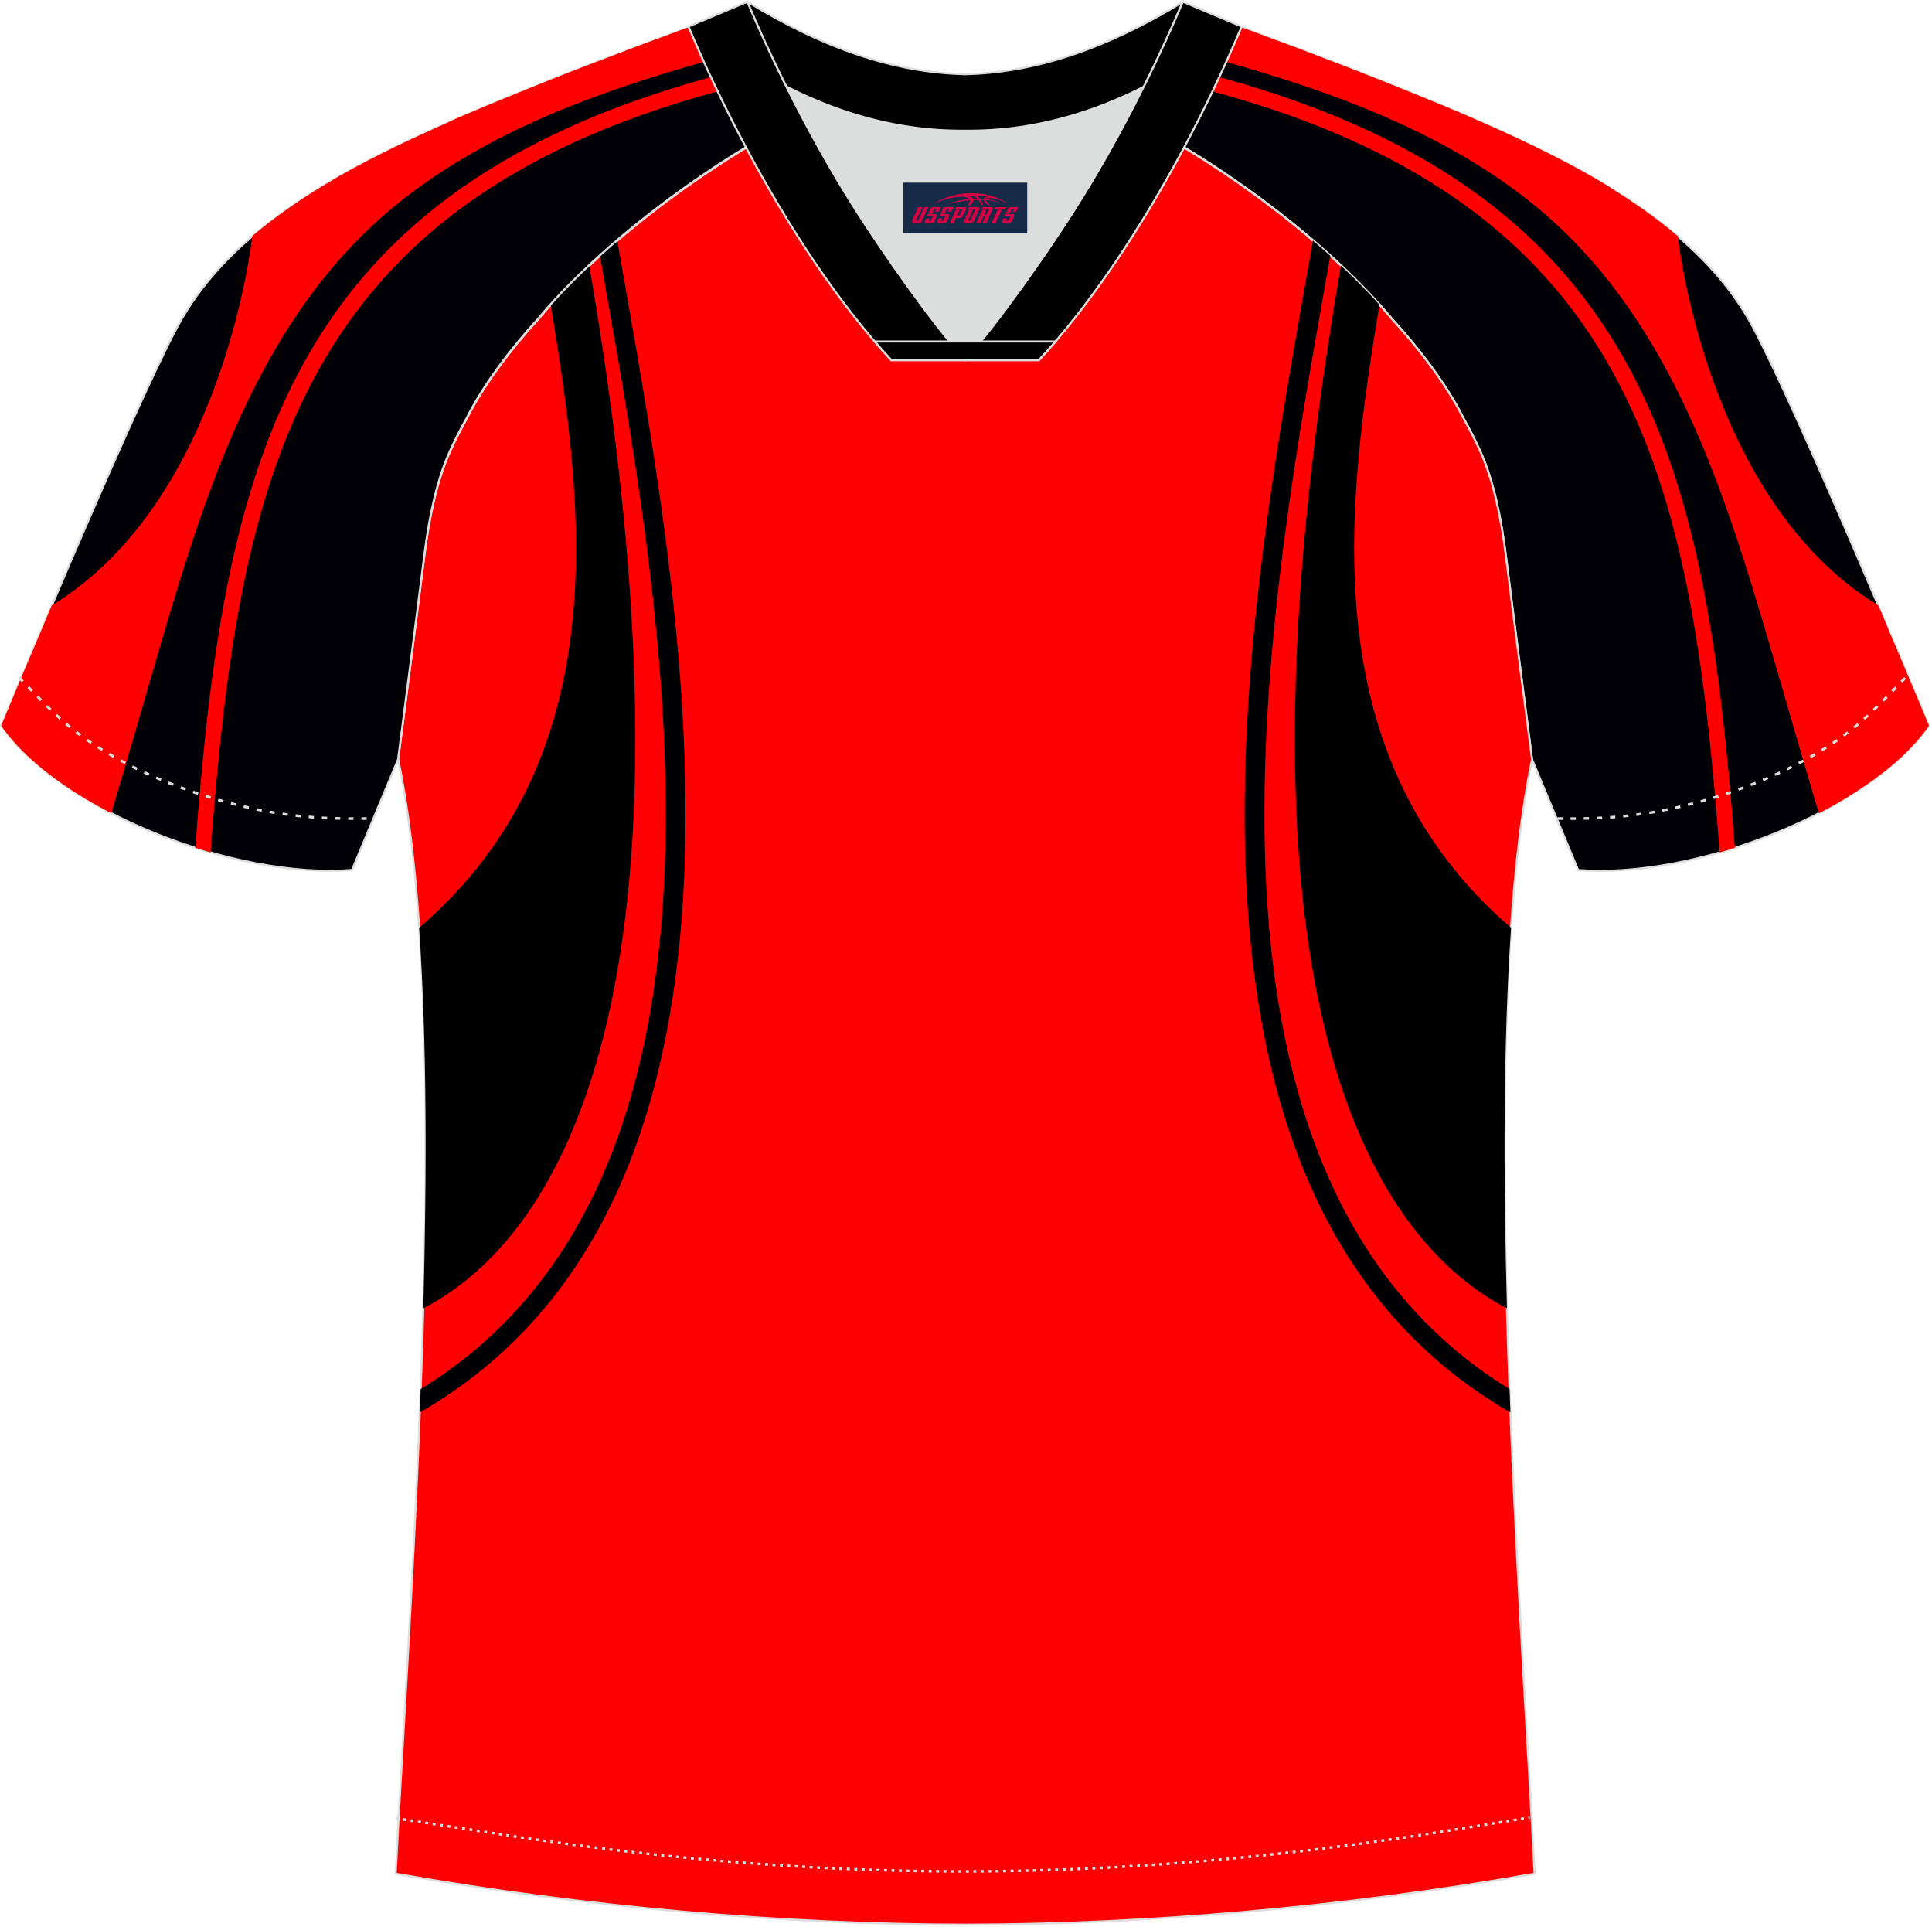 <?xml version="1.0" encoding="utf-8"?>
<!-- Generator: Adobe Illustrator 19.0.0, SVG Export Plug-In . SVG Version: 6.00 Build 0)  -->
<svg xmlns="http://www.w3.org/2000/svg" xmlns:xlink="http://www.w3.org/1999/xlink" version="1.1" id="图层_1" x="0px" y="0px" width="374px" height="373px" viewBox="0 0 374 373" enable-background="new 0 0 374 373" xml:space="preserve">
<g id="XMLID_20_">
	<path fill="#000005" stroke="#DCDDDD" stroke-width="0.4" stroke-miterlimit="22.926" d="M221.92,24.33   c7.08-5.95,12.46-12.55,16.99-19.54c0,0,30.63,10.99,51.78,20.61c21.15,9.61,39.54,20.88,48.62,37.85   c9.08,16.97,34.11,77.23,34.11,77.23c-11.56,16.47-45.25,29.73-67.93,27.9l-8.92-21.4c0,0-3.8-29.24-5.12-39.81   c-0.85-6.78-2.31-14.06-4.84-19.68c-1.01-2.25-2.15-4.48-3.4-6.7c-3.26-6.52-8.77-13.67-13.7-19.02   C257.64,47.5,238.28,33.07,221.92,24.33z"/>
	<path fill="#FF0000" d="M230.79,16.66c85.92,21.65,96.57,75.53,102.1,148.32c0.99-0.28,1.98-0.58,2.96-0.9   C330.24,90.6,319.3,36.14,232.24,13.92c-0.36,0.43-0.71,0.86-1.08,1.28L230.79,16.66z"/>
	<path fill="#FF0000" d="M373.42,140.47c-2.03,2.86-4.37,5.3-6.93,7.46c-0.26,0.22-0.52,0.45-0.8,0.67l-0.05,0.04   c-0.27,0.23-0.55,0.45-0.83,0.67l-0.03,0.02c-0.27,0.22-0.56,0.44-0.84,0.65l-0.05,0.04c-0.28,0.21-0.56,0.43-0.85,0.64l-0.08,0.06   c-0.29,0.21-0.57,0.42-0.87,0.63l-0.02,0.01l-0.03,0.02c-0.29,0.21-0.59,0.41-0.89,0.62l-0.08,0.05c-0.31,0.21-0.61,0.42-0.93,0.63   l-0.03,0.02c-0.31,0.21-0.63,0.41-0.95,0.62l-0.04,0.02c-0.32,0.21-0.64,0.41-0.97,0.61L358.1,154c-0.33,0.2-0.65,0.4-0.98,0.6   l-0.01,0.01c-0.33,0.2-0.67,0.4-1,0.59l-0.08,0.05c-0.33,0.19-0.65,0.38-0.98,0.56l-0.04,0.02l0,0c-0.35,0.19-0.69,0.39-1.04,0.57   l-0.07,0.04c-0.35,0.19-0.7,0.38-1.06,0.57l-0.01,0.01c-0.24,0.13-0.49,0.25-0.73,0.38c-0.97-3.23-1.92-6.44-2.86-9.65   c-2.79-9.51-5.44-18.87-8.11-27.81c-9.07-30.42-20-61.72-46.14-81.84c-16.59-12.77-36.86-20.27-57.6-26.11   c1.02-2.25,2-4.49,2.93-6.71l0,0l0.3,0.11l0.01,0l0.33,0.12l0.06,0.02l0.3,0.11l0.12,0.04l0.27,0.1l0.18,0.07l0.23,0.08l0.26,0.09   l0.18,0.07l0.34,0.13l0.12,0.05l0.43,0.16l0.06,0.02l0.51,0.19l0.02,0.01l0.52,0.19l0.1,0.04l0.46,0.17l0.19,0.07l0.39,0.15   l0.28,0.1l0.32,0.12l0.38,0.14l0.24,0.09l0.49,0.18l0.15,0.06l0.6,0.22l0.06,0.02l0.68,0.25l0.03,0.01l0.66,0.25l0.14,0.05   l0.58,0.22l0.25,0.09l0.48,0.18l0.36,0.14l0.39,0.15l0.48,0.18l0.29,0.11l0.6,0.23l0.18,0.07l0.73,0.28l0.06,0.02l0.81,0.31   l0.05,0.02l0.77,0.29l0.17,0.07l0.66,0.25l0.3,0.11l0.55,0.21l0.43,0.16l0.43,0.16l0.56,0.22l0.31,0.12l0.69,0.27l0.18,0.07   l0.83,0.32l0.06,0.02l0.89,0.35l0.07,0.03l0.83,0.32l0.21,0.08l0.71,0.28l0.34,0.13l0.58,0.23l0.48,0.19l0.45,0.18l0.62,0.24   l0.32,0.13l0.76,0.3l0.18,0.07l0.9,0.36l0.05,0.02l0.94,0.38l0.09,0.04l0.86,0.34l0.88,0.35l0.07,0.03l0.37,0.15l0.58,0.24   l0.51,0.21l0.45,0.18l0.65,0.26l0.31,0.13l0.79,0.32l0.17,0.07l0.93,0.38l0.03,0.01l0.96,0.4l0.11,0.04l0.85,0.35l0.25,0.1   l0.27,0.11l0.74,0.31l0.08,0.03l0.57,0.24l0.52,0.22l0.15,0.06l0.77,0.33l0.16,0.07l0.29,0.12l0.79,0.33l0.15,0.06l0.92,0.39   l0.01,0.01l0.13,0.05l0.92,0.4l0.8,0.35l0.25,0.11l0.13,0.06l0.91,0.4l0.03,0.01l0.78,0.34l0.46,0.2l0.17,0.08l0.63,0.28l0.07,0.03   l0.93,0.42l0.02,0.01l0.13,0.06l0.87,0.4l0.99,0.45h0l0.98,0.45l0.03,0.01l0.94,0.44l0.02,0.01l0.05,0.02l0.85,0.4l0.08,0.04   l0.26,0.12c0.54,0.26,1.09,0.52,1.63,0.78l0.05,0.02l0.09,0.04l0.84,0.41l0.06,0.03l0.85,0.42l0.07,0.04l0.92,0.46l0.04,0.02   l0.9,0.45l0.07,0.04l0.87,0.45l0.03,0.01l0.84,0.43l0.15,0.08l0.81,0.42l0.16,0.08l0.83,0.44l0.02,0.01l0.82,0.44l0.13,0.07   c0.88,0.48,1.75,0.96,2.6,1.45l0.1,0.06l0.75,0.43l0.1,0.06l0.04,0.02c0.56,0.32,1.12,0.65,1.67,0.98l0.11,0.07l0.76,0.46   l0.05,0.03l0.11,0.06L312,36.5l0.18,0.11l0.68,0.43l0.23,0.14l0.72,0.46l0.01,0.01l0.02,0.01l0.73,0.47l0.14,0.1l0.73,0.48   c1.9,1.26,3.73,2.57,5.56,3.95l0.11,0.09c0.23,0.17,0.45,0.35,0.68,0.52l0.1,0.08c0.23,0.18,0.45,0.35,0.67,0.53l0.03,0.02   l0.08,0.06l0.61,0.5l0.07,0.06c0.23,0.18,0.45,0.37,0.67,0.55l0.11,0.09c0.2,0.17,0.4,0.33,0.6,0.5l0.07,0.06l0,0   c0,0,5.42,51.13,38.8,71.46l0.11,0.25l0.06,0.14l0.05,0.11l0.11,0.25l0.11,0.25l0.11,0.25l0.11,0.25l0.1,0.25l0.05,0.11l0.06,0.14   l0.1,0.25l0.1,0.25l0.1,0.25l0.1,0.25l0.1,0.25l0.04,0.08l0.07,0.16l0.1,0.24l0.1,0.24l0.1,0.24l0.1,0.24l0.1,0.24l0.02,0.06   l0.08,0.18l0.1,0.24l0.1,0.24l0.1,0.24l0.1,0.23l0.1,0.23l0.01,0.03l0.09,0.2l0.1,0.23l0.1,0.23l0.1,0.23l0.1,0.23l0.1,0.23l0,0   l0.1,0.22l0.09,0.22l0.1,0.22l0.09,0.22l0.09,0.22l0.08,0.2l0.01,0.02l0.09,0.22l0.09,0.22l0.09,0.21l0.09,0.21l0.09,0.21   l0.07,0.17l0.02,0.04l0.09,0.21l0.09,0.21l0.09,0.21l0.09,0.21l0.09,0.21l0.06,0.14l0.02,0.06l0.09,0.2l0.08,0.2l0.09,0.2l0.08,0.2   l0.08,0.2l0.05,0.11l0.03,0.08l0.08,0.2l0.08,0.19l0.08,0.19l0.08,0.19l0.08,0.19l0.04,0.09l0.04,0.1l0.08,0.19l0.08,0.18   l0.08,0.18l0.11,0.26l0.07,0.17l0.04,0.09l0.1,0.25l0.11,0.25l0.1,0.25l0.08,0.2l0.02,0.04l0.1,0.24l0.1,0.24l0.1,0.23l0.1,0.23   l0,0.01l0.1,0.23l0.1,0.22l0.09,0.22l0.09,0.22l0.01,0.03l0.08,0.18l0.09,0.21l0.09,0.21l0.08,0.2l0.02,0.06l0.14,0.34l0.08,0.19   l0.08,0.19l0.04,0.08l0.04,0.1l0.07,0.18l0.07,0.18l0.07,0.17l0.04,0.1l0.03,0.07l0.07,0.16l0.07,0.16l0.07,0.16l0.05,0.12   l0.02,0.04l0.06,0.15l0.06,0.15l0.06,0.14l0.05,0.13l0,0.01l0.06,0.13l0.05,0.13l0.05,0.12l0.05,0.12l0,0.01l0.05,0.11l0.05,0.11   l0.05,0.11l0.04,0.1l0.01,0.02l0.03,0.08l0.04,0.09l0.03,0.09l0.04,0.08l0.01,0.03l0.02,0.05l0.03,0.08l0.03,0.07l0.03,0.07   l0.02,0.03l0.01,0.03l0.02,0.06l0.02,0.05l0.02,0.05l0.01,0.03l0.01,0.01l0.02,0.04l0.01,0.03l0.01,0.03l0.01,0.02l0,0l0.01,0.02   l0,0.01l0,0.01v0.01h-0.02v0H373.42z"/>
	<path fill="#FF0002" stroke="#DCDDDD" stroke-width="0.4" stroke-miterlimit="22.926" d="M291.47,107.27   c1.27,10.18,4.85,37.71,5.11,39.69c-10.86,52.55-2.19,162.18,0.49,215.68c-36.81,6.52-75.42,9.83-110.24,9.86   c-34.82-0.03-73.43-3.33-110.24-9.86c2.68-53.5,11.35-163.13,0.49-215.68c0.26-1.98,3.83-29.51,5.11-39.69   c0.85-6.78,2.31-14.06,4.84-19.68c1.01-2.25,2.15-4.48,3.4-6.7c3.26-6.51,8.77-13.67,13.7-19.02   c11.2-13.44,29.03-27.03,44.74-35.86c0.96-0.54-1.02-15.4-0.07-15.91c3.94,3.32,25.19,3.25,30.33,6.12l-2.65,0.68   c6.1,2.82,12.98,4.24,19.71,4.26c6.74-0.02-2.73-1.43,3.36-4.26l5.7-2.51c5.14-2.86,16.2-2.27,20.14-5.59   c0.73,0.39-1.96,16.43-1.22,16.84c15.87,8.82,34.04,22.6,45.4,36.23c4.92,5.35,10.44,12.5,13.7,19.02c1.25,2.22,2.39,4.46,3.4,6.7   C289.16,93.22,290.62,100.5,291.47,107.27z"/>
	<path d="M106.62,58.98c6.11,37.47,13.44,87.13-25.48,120.59c1.51,22.01,1.5,47.77,0.8,73.65c18.84-9.77,58.83-46.6,32.13-201.8   C111.41,53.91,108.91,56.44,106.62,58.98z"/>
	<path fill="#000003" d="M119.49,46.57c0.49,2.81,1.01,5.78,1.55,8.83c11.82,66.98,31.23,177-39.78,217.98   c0.06-1.5,0.12-3.01,0.17-4.52c66.24-40.67,47.38-147.51,35.86-212.81c-0.39-2.22-0.78-4.4-1.15-6.54   C117.23,48.52,118.35,47.54,119.49,46.57z"/>
	<path d="M267.03,58.97c-6.11,37.47-13.45,87.13,25.48,120.6c-1.51,22.01-1.5,47.77-0.8,73.64c-18.84-9.77-58.84-46.6-32.13-201.8   C262.23,53.9,264.74,56.43,267.03,58.97z"/>
	<path fill="#000003" d="M254.16,46.56c-0.49,2.82-1.01,5.78-1.55,8.83c-11.82,66.98-31.23,177,39.78,217.98   c-0.06-1.5-0.12-3.01-0.17-4.52c-66.24-40.67-47.38-147.51-35.86-212.81c0.39-2.22,0.78-4.4,1.15-6.54   C256.41,48.52,255.29,47.53,254.16,46.56z"/>
	<path fill="#000005" stroke="#DCDDDD" stroke-width="0.4" stroke-miterlimit="22.926" d="M151.72,24.33   c-7.08-5.95-12.46-12.55-16.99-19.54c0,0-30.63,10.99-51.78,20.61C61.8,35,43.42,46.27,34.33,63.24   c-9.08,16.97-34.11,77.23-34.11,77.23c11.56,16.47,45.25,29.73,67.93,27.9l8.91-21.4c0,0,3.8-29.24,5.12-39.81   c0.85-6.78,2.31-14.06,4.84-19.68c1.01-2.25,2.15-4.48,3.4-6.7c3.26-6.52,8.77-13.67,13.69-19.02   C116,47.5,135.36,33.07,151.72,24.33z"/>
	<path fill="#FF0000" d="M142.85,16.66C56.93,38.31,46.28,92.2,40.76,164.98c-0.99-0.28-1.98-0.58-2.96-0.9   C43.41,90.6,54.35,36.14,141.41,13.92c0.36,0.43,0.72,0.86,1.08,1.28L142.85,16.66z"/>
	<path fill="#FF0000" d="M0.23,140.47c2.03,2.86,4.37,5.3,6.93,7.46c0.26,0.22,0.53,0.45,0.8,0.67L8,148.64   c0.27,0.23,0.55,0.45,0.83,0.67l0.03,0.02c0.27,0.22,0.56,0.44,0.84,0.65l0.05,0.04c0.28,0.21,0.56,0.43,0.85,0.64l0.08,0.06   c0.29,0.21,0.57,0.42,0.87,0.63l0.02,0.01l0.03,0.02c0.29,0.21,0.59,0.41,0.88,0.62l0.08,0.05c0.31,0.21,0.62,0.42,0.93,0.63   l0.03,0.02c0.31,0.21,0.63,0.41,0.95,0.62l0.04,0.02c0.32,0.21,0.64,0.41,0.97,0.61l0.07,0.04c0.33,0.2,0.65,0.4,0.98,0.6   l0.01,0.01c0.33,0.2,0.67,0.4,1,0.59l0.08,0.05c0.33,0.19,0.66,0.38,0.99,0.56l0.03,0.02l0,0c0.34,0.19,0.69,0.39,1.04,0.57   l0.07,0.04c0.35,0.19,0.7,0.38,1.06,0.57l0.01,0.01c0.24,0.13,0.49,0.25,0.73,0.38c0.97-3.23,1.92-6.44,2.86-9.65   c2.79-9.51,5.44-18.87,8.11-27.81c9.07-30.42,20-61.72,46.13-81.84c16.59-12.77,36.86-20.27,57.61-26.11   c-1.02-2.25-2-4.49-2.93-6.71l0,0l-0.31,0.11l0,0l-0.33,0.12l-0.06,0.02l-0.3,0.11l-0.12,0.04l-0.27,0.1l-0.18,0.07l-0.23,0.08   l-0.26,0.09l-0.18,0.07l-0.34,0.13l-0.12,0.05l-0.43,0.16l-0.06,0.02l-0.51,0.19l-0.02,0.01l-0.52,0.19l-0.1,0.04l-0.46,0.17   l-0.19,0.07l-0.39,0.15l-0.28,0.1l-0.32,0.12l-0.38,0.14l-0.24,0.09l-0.49,0.18l-0.16,0.06l-0.59,0.22l-0.06,0.02l-0.68,0.25   l-0.04,0.01l-0.66,0.25l-0.14,0.05l-0.58,0.22l-0.24,0.09l-0.49,0.18l-0.36,0.14l-0.39,0.15l-0.48,0.18l-0.28,0.11l-0.6,0.23   l-0.18,0.07l-0.73,0.28l-0.06,0.02l-0.81,0.31l-0.05,0.02l-0.77,0.29l-0.18,0.07l-0.66,0.25l-0.3,0.11l-0.55,0.21l-0.43,0.16   l-0.43,0.16l-0.56,0.22l-0.31,0.12l-0.69,0.27l-0.18,0.07l-0.83,0.32l-0.06,0.02l-0.9,0.35l-0.07,0.03l-0.83,0.32l-0.21,0.08   l-0.71,0.28l-0.34,0.13l-0.58,0.23l-0.48,0.19l-0.45,0.18l-0.61,0.24l-0.32,0.13l-0.76,0.3l-0.18,0.07l-0.9,0.36l-0.04,0.02   l-0.94,0.38l-0.09,0.04l-0.86,0.34l-0.88,0.35l-0.07,0.03l-0.37,0.15l-0.58,0.24l-0.51,0.21l-0.45,0.18l-0.65,0.26l-0.31,0.13   l-0.79,0.32l-0.17,0.07l-0.93,0.38l-0.03,0.01l-0.96,0.4l-0.11,0.04l-0.85,0.35l-0.25,0.1l-0.26,0.11l-0.74,0.31l-0.08,0.03   l-0.57,0.24l-0.52,0.22l-0.15,0.06l-0.77,0.33l-0.16,0.07l-0.29,0.12l-0.79,0.33l-0.15,0.06l-0.92,0.39l-0.02,0.01l-0.13,0.05   l-0.92,0.4l-0.8,0.35l-0.25,0.11l-0.13,0.06l-0.91,0.4L87,23.58l-0.78,0.34l-0.46,0.2L85.6,24.2l-0.63,0.28l-0.07,0.03l-0.93,0.42   l-0.02,0.01l-0.13,0.06l-0.87,0.4l-0.99,0.45h0l-0.97,0.45l-0.03,0.01l-0.94,0.44L80,26.75l-0.04,0.02l-0.85,0.4l-0.08,0.04   l-0.26,0.12c-0.54,0.26-1.09,0.52-1.63,0.78l-0.05,0.02l-0.09,0.04l-0.84,0.41l-0.06,0.03l-0.85,0.42l-0.07,0.04l-0.93,0.46   l-0.04,0.02l-0.9,0.45l-0.07,0.04l-0.88,0.45l-0.03,0.01l-0.84,0.43l-0.15,0.08l-0.81,0.42l-0.16,0.08l-0.83,0.44l-0.02,0.01   l-0.82,0.44l-0.13,0.07c-0.88,0.48-1.75,0.96-2.61,1.45l-0.1,0.06l-0.75,0.43l-0.09,0.06l-0.04,0.03   c-0.56,0.32-1.11,0.65-1.66,0.98l-0.11,0.07l-0.76,0.46l-0.05,0.03l-0.1,0.06l-0.64,0.39l-0.18,0.11l-0.68,0.43l-0.23,0.14   l-0.72,0.46l-0.01,0.01l-0.02,0.01l-0.73,0.47l-0.15,0.09l-0.73,0.48c-1.9,1.26-3.73,2.57-5.56,3.95l-0.12,0.09   c-0.23,0.17-0.45,0.35-0.68,0.52l-0.1,0.08c-0.23,0.18-0.45,0.35-0.67,0.53l-0.03,0.02l-0.08,0.06l-0.62,0.5l-0.07,0.06   c-0.22,0.18-0.45,0.37-0.67,0.55l-0.11,0.09c-0.2,0.17-0.4,0.33-0.6,0.5l-0.06,0.06l0,0c0,0-5.42,51.13-38.8,71.46l-0.11,0.25   l-0.06,0.14l-0.05,0.11l-0.11,0.25l-0.11,0.25l-0.11,0.25l-0.11,0.25l-0.1,0.25l-0.05,0.11l-0.06,0.14l-0.1,0.25l-0.11,0.25   l-0.1,0.25l-0.1,0.25l-0.1,0.25l-0.03,0.08l-0.07,0.16l-0.1,0.24l-0.1,0.24l-0.1,0.24l-0.1,0.24l-0.1,0.24l-0.02,0.06l-0.08,0.18   l-0.1,0.24l-0.1,0.24l-0.1,0.24l-0.1,0.23l-0.1,0.23l-0.01,0.03l-0.09,0.2l-0.1,0.23l-0.1,0.23l-0.1,0.23l-0.1,0.23l-0.1,0.23l0,0   l-0.09,0.22l-0.09,0.22l-0.09,0.22l-0.09,0.22l-0.09,0.22l-0.08,0.2L6.3,126l-0.09,0.22l-0.09,0.22l-0.09,0.21l-0.09,0.21   l-0.09,0.21l-0.07,0.17l-0.02,0.04l-0.09,0.21l-0.09,0.21l-0.09,0.21l-0.09,0.21l-0.09,0.21l-0.06,0.14l-0.03,0.06l-0.09,0.2   l-0.08,0.2l-0.09,0.2l-0.08,0.2l-0.08,0.2l-0.05,0.11l-0.03,0.08l-0.08,0.2l-0.08,0.19l-0.08,0.19l-0.08,0.19l-0.08,0.19   l-0.04,0.09l-0.04,0.1l-0.08,0.19l-0.08,0.18l-0.08,0.18l-0.11,0.26l-0.07,0.17l-0.04,0.09l-0.11,0.25l-0.1,0.25l-0.1,0.25   l-0.08,0.2l-0.02,0.04l-0.1,0.24l-0.1,0.24l-0.1,0.23l-0.09,0.23l0,0.01l-0.1,0.23l-0.09,0.22l-0.09,0.22l-0.09,0.22L2.6,134.8   l-0.08,0.18l-0.09,0.21l-0.09,0.21l-0.09,0.2l-0.02,0.06l-0.14,0.34l-0.08,0.19l-0.08,0.19l-0.03,0.08l-0.04,0.1l-0.08,0.18   l-0.07,0.18l-0.07,0.17l-0.04,0.1l-0.03,0.07l-0.07,0.16l-0.07,0.16l-0.07,0.16l-0.05,0.12l-0.02,0.04l-0.06,0.15l-0.06,0.15   l-0.06,0.14l-0.05,0.13l0,0.01l-0.05,0.13l-0.05,0.13l-0.05,0.12l-0.05,0.12l0,0.01l-0.05,0.11l-0.05,0.11l-0.05,0.11l-0.04,0.1   l-0.01,0.02l-0.03,0.08l-0.04,0.09l-0.04,0.09l-0.04,0.08l-0.01,0.03l-0.02,0.05l-0.03,0.08l-0.03,0.07l-0.03,0.07l-0.01,0.03   l-0.01,0.03l-0.02,0.06l-0.02,0.05l-0.02,0.05L0.3,140.3l-0.01,0.01l-0.01,0.04l-0.01,0.03l-0.01,0.03l-0.01,0.02l0,0l-0.01,0.02   L0.23,140.47L0.23,140.47L0.23,140.47z"/>
	<path fill="none" stroke="#DCDDDD" stroke-width="0.507" stroke-miterlimit="22.926" stroke-dasharray="1.02,1.531" d="   M3.7,131.14c2.92,3.02,6.08,6.41,9.27,9.1c10.32,8.74,27.36,15.21,41.61,17.27c5.61,0.81,10.34,0.99,16.71,0.91"/>
	<path fill="none" stroke="#DCDDDD" stroke-width="0.507" stroke-miterlimit="22.926" stroke-dasharray="0.576,0.865" d="   M76.63,351.91c1.31,0.21,15.14,2.3,16.45,2.51c30.89,4.95,61.95,7.77,93.3,7.77c30.85,0,61.41-2.73,91.81-7.53   c1.8-0.28,16.13-2.59,17.93-2.89"/>
	<path fill="none" stroke="#DCDDDD" stroke-width="0.507" stroke-miterlimit="22.926" stroke-dasharray="1.02,1.531" d="   M368.79,131.22c-2.9,3-6.03,6.35-9.19,9.02c-10.32,8.74-27.36,15.21-41.61,17.27c-5.61,0.81-10.34,0.99-16.71,0.91"/>
	<path fill="#000001" stroke="#DCDDDD" stroke-width="0.4" stroke-miterlimit="22.926" d="M145.36,12.88   c13.69,8.44,27.53,12.57,41.51,12.42c13.98,0.15,27.82-3.98,41.51-12.42c1.75-6.97,0.68-12.56,0.68-12.56   c-14.63,8.96-28.42,13.72-42.2,14.04c-13.77-0.31-27.57-5.07-42.2-14.04C144.67,0.32,143.6,5.92,145.36,12.88z"/>
	<path fill="#DCDDDD" d="M218.04,18.43c-10.31,4.7-20.7,6.99-31.17,6.88c-10.47,0.11-20.86-2.17-31.17-6.88   c-1.16-0.53-2.32-1.09-3.48-1.68c4.1,8.24,8.7,16.46,13.6,24.17c4.88,7.67,14.79,21.97,21.04,28.72l-0.04,0.06   c6.25-6.75,16.15-21.05,21.04-28.72c4.91-7.71,9.5-15.93,13.6-24.17l0.02-0.04C220.34,17.35,219.19,17.9,218.04,18.43z"/>
	<path fill="#000001" stroke="#DCDDDD" stroke-width="0.4" stroke-miterlimit="22.926" d="M152.04,16.4   c-2.68-5.4-5.15-10.81-7.37-16.07l-11.4,4.8c3.2,7.6,6.93,15.49,11.06,23.25c8.22,15.44,17.99,30.33,28.21,41.32h14.29l0.04-0.06   c-6.25-6.75-16.15-21.05-21.04-28.72c-4.91-7.71-9.5-15.93-13.6-24.17C152.16,16.63,152.1,16.51,152.04,16.4z"/>
	<path fill="#000001" stroke="#DCDDDD" stroke-width="0.4" stroke-miterlimit="22.926" d="M221.6,16.4   c2.68-5.4,5.15-10.81,7.37-16.07l11.4,4.8c-3.2,7.6-6.93,15.49-11.06,23.25c-8.22,15.44-18,30.33-28.21,41.32h-14.29l-0.04-0.06   c6.25-6.75,16.16-21.05,21.04-28.72c4.91-7.71,9.5-15.93,13.6-24.17C221.48,16.63,221.54,16.51,221.6,16.4z"/>
	<path fill="#000001" stroke="#DCDDDD" stroke-width="0.4" stroke-miterlimit="22.926" d="M186.82,69.69h14.29   c1.08-1.16,2.15-2.36,3.21-3.6h-14.38h-0.09h-6.05h-14.47c1.07,1.24,2.14,2.44,3.21,3.6H186.82z"/>
	
</g>
<g id="tag_logo">
	<rect y="35.35" fill="#162B48" width="24" height="9.818" x="174.85"/>
	<g>
		<path fill="#D30044" d="M190.81,38.54l0.005-0.011c0.131-0.311,1.085-0.262,2.351,0.071c0.715,0.24,1.44,0.54,2.193,0.9    c-0.218-0.147-0.447-0.289-0.682-0.42l0.011,0.005l-0.011-0.005c-1.478-0.845-3.218-1.418-5.1-1.62    c-1.282-0.115-1.658-0.082-2.411-0.055c-2.449,0.142-4.68,0.905-6.458,2.095c1.26-0.638,2.722-1.075,4.195-1.336    c1.467-0.18,2.476-0.033,2.771,0.344c-1.691,0.175-3.469,0.633-4.555,1.075c1.156-0.338,2.967-0.665,4.647-0.813    c0.016,0.251-0.115,0.567-0.415,0.96h0.475c0.376-0.382,0.584-0.725,0.595-1.004c0.333-0.022,0.66-0.033,0.971-0.033    C189.64,38.98,189.85,39.33,190.05,39.72h0.262c-0.125-0.344-0.295-0.687-0.518-1.036c0.207,0,0.393,0.005,0.567,0.011    c0.104,0.267,0.496,0.66,1.058,1.025h0.245c-0.442-0.365-0.753-0.753-0.835-1.004c1.047,0.065,1.696,0.224,2.885,0.513    C192.63,38.8,191.89,38.63,190.81,38.54z M188.37,38.45c-0.164-0.295-0.655-0.485-1.402-0.551    c0.464-0.033,0.922-0.055,1.364-0.055c0.311,0.147,0.589,0.344,0.84,0.589C188.91,38.43,188.64,38.44,188.37,38.45z M190.35,38.5c-0.224-0.016-0.458-0.027-0.715-0.044c-0.147-0.202-0.311-0.398-0.502-0.6c0.082,0,0.164,0.005,0.24,0.011    c0.72,0.033,1.429,0.125,2.138,0.273C190.84,38.1,190.46,38.26,190.35,38.5z"/>
		<path fill="#D30044" d="M177.77,40.08L176.6,42.63C176.42,43,176.69,43.14,177.17,43.14l0.873,0.005    c0.115,0,0.251-0.049,0.327-0.175l1.342-2.891H178.93L177.71,42.71H177.54c-0.147,0-0.185-0.033-0.147-0.125l1.156-2.504H177.77L177.77,40.08z M179.63,41.43h1.271c0.36,0,0.584,0.125,0.442,0.425L180.87,42.89C180.77,43.11,180.5,43.14,180.27,43.14H179.35c-0.267,0-0.442-0.136-0.349-0.333l0.235-0.513h0.742L179.8,42.67C179.78,42.72,179.82,42.73,179.88,42.73h0.18    c0.082,0,0.125-0.016,0.147-0.071l0.376-0.813c0.011-0.022,0.011-0.044-0.055-0.044H179.46L179.63,41.43L179.63,41.43z M180.45,41.36h-0.78l0.475-1.025c0.098-0.218,0.338-0.256,0.578-0.256H182.17L181.78,40.92L181,41.04l0.262-0.562H180.97c-0.082,0-0.12,0.016-0.147,0.071L180.45,41.36L180.45,41.36z M182.04,41.43L181.87,41.8h1.069c0.06,0,0.06,0.016,0.049,0.044    L182.61,42.66C182.59,42.71,182.55,42.73,182.47,42.73H182.29c-0.055,0-0.104-0.011-0.082-0.06l0.175-0.376H181.64L181.41,42.81C181.31,43,181.49,43.14,181.76,43.14h0.916c0.24,0,0.502-0.033,0.605-0.251l0.475-1.031c0.142-0.3-0.082-0.425-0.442-0.425H182.04L182.04,41.43z M182.85,41.36l0.371-0.818c0.022-0.055,0.06-0.071,0.147-0.071h0.295L183.4,41.03l0.791-0.115l0.387-0.845H183.13c-0.24,0-0.48,0.038-0.578,0.256L182.08,41.36L182.85,41.36L182.85,41.36z M185.25,41.82h0.278c0.087,0,0.153-0.022,0.202-0.115    l0.496-1.075c0.033-0.076-0.011-0.12-0.125-0.12H184.7l0.431-0.431h1.522c0.355,0,0.485,0.153,0.393,0.355l-0.676,1.445    c-0.06,0.125-0.175,0.333-0.644,0.327l-0.649-0.005L184.64,43.14H183.86l1.178-2.558h0.785L185.25,41.82L185.25,41.82z     M187.84,42.63c-0.022,0.049-0.06,0.076-0.142,0.076h-0.191c-0.082,0-0.109-0.027-0.082-0.076l0.944-2.051h-0.785l-0.987,2.138    c-0.125,0.273,0.115,0.415,0.453,0.415h0.72c0.327,0,0.649-0.071,0.769-0.322l1.085-2.384c0.093-0.202-0.06-0.355-0.415-0.355    h-1.533l-0.431,0.431h1.38c0.115,0,0.164,0.033,0.131,0.104L187.84,42.63L187.84,42.63z M190.56,41.5h0.278    c0.087,0,0.158-0.022,0.202-0.115l0.344-0.753c0.033-0.076-0.011-0.12-0.125-0.12h-1.402l0.425-0.431h1.527    c0.355,0,0.485,0.153,0.393,0.355l-0.529,1.124c-0.044,0.093-0.147,0.18-0.393,0.18c0.224,0.011,0.256,0.158,0.175,0.327    l-0.496,1.075h-0.785l0.54-1.167c0.022-0.055-0.005-0.087-0.104-0.087h-0.235L189.79,43.14h-0.785l1.178-2.558h0.785L190.56,41.5L190.56,41.5z M193.13,40.59L191.95,43.14h0.785l1.184-2.558H193.13L193.13,40.59z M194.64,40.52l0.202-0.431h-2.1l-0.295,0.431    H194.64L194.64,40.52z M194.62,41.43h1.271c0.36,0,0.584,0.125,0.442,0.425l-0.475,1.031c-0.104,0.218-0.371,0.251-0.605,0.251    h-0.916c-0.267,0-0.442-0.136-0.349-0.333l0.235-0.513h0.742L194.79,42.67c-0.022,0.049,0.022,0.06,0.082,0.06h0.18    c0.082,0,0.125-0.016,0.147-0.071l0.376-0.813c0.011-0.022,0.011-0.044-0.049-0.044h-1.069L194.62,41.43L194.62,41.43z     M195.43,41.36H194.65l0.475-1.025c0.098-0.218,0.338-0.256,0.578-0.256h1.451l-0.387,0.845l-0.791,0.115l0.262-0.562h-0.295    c-0.082,0-0.12,0.016-0.147,0.071L195.43,41.36z"/>
	</g>
</g>
</svg>